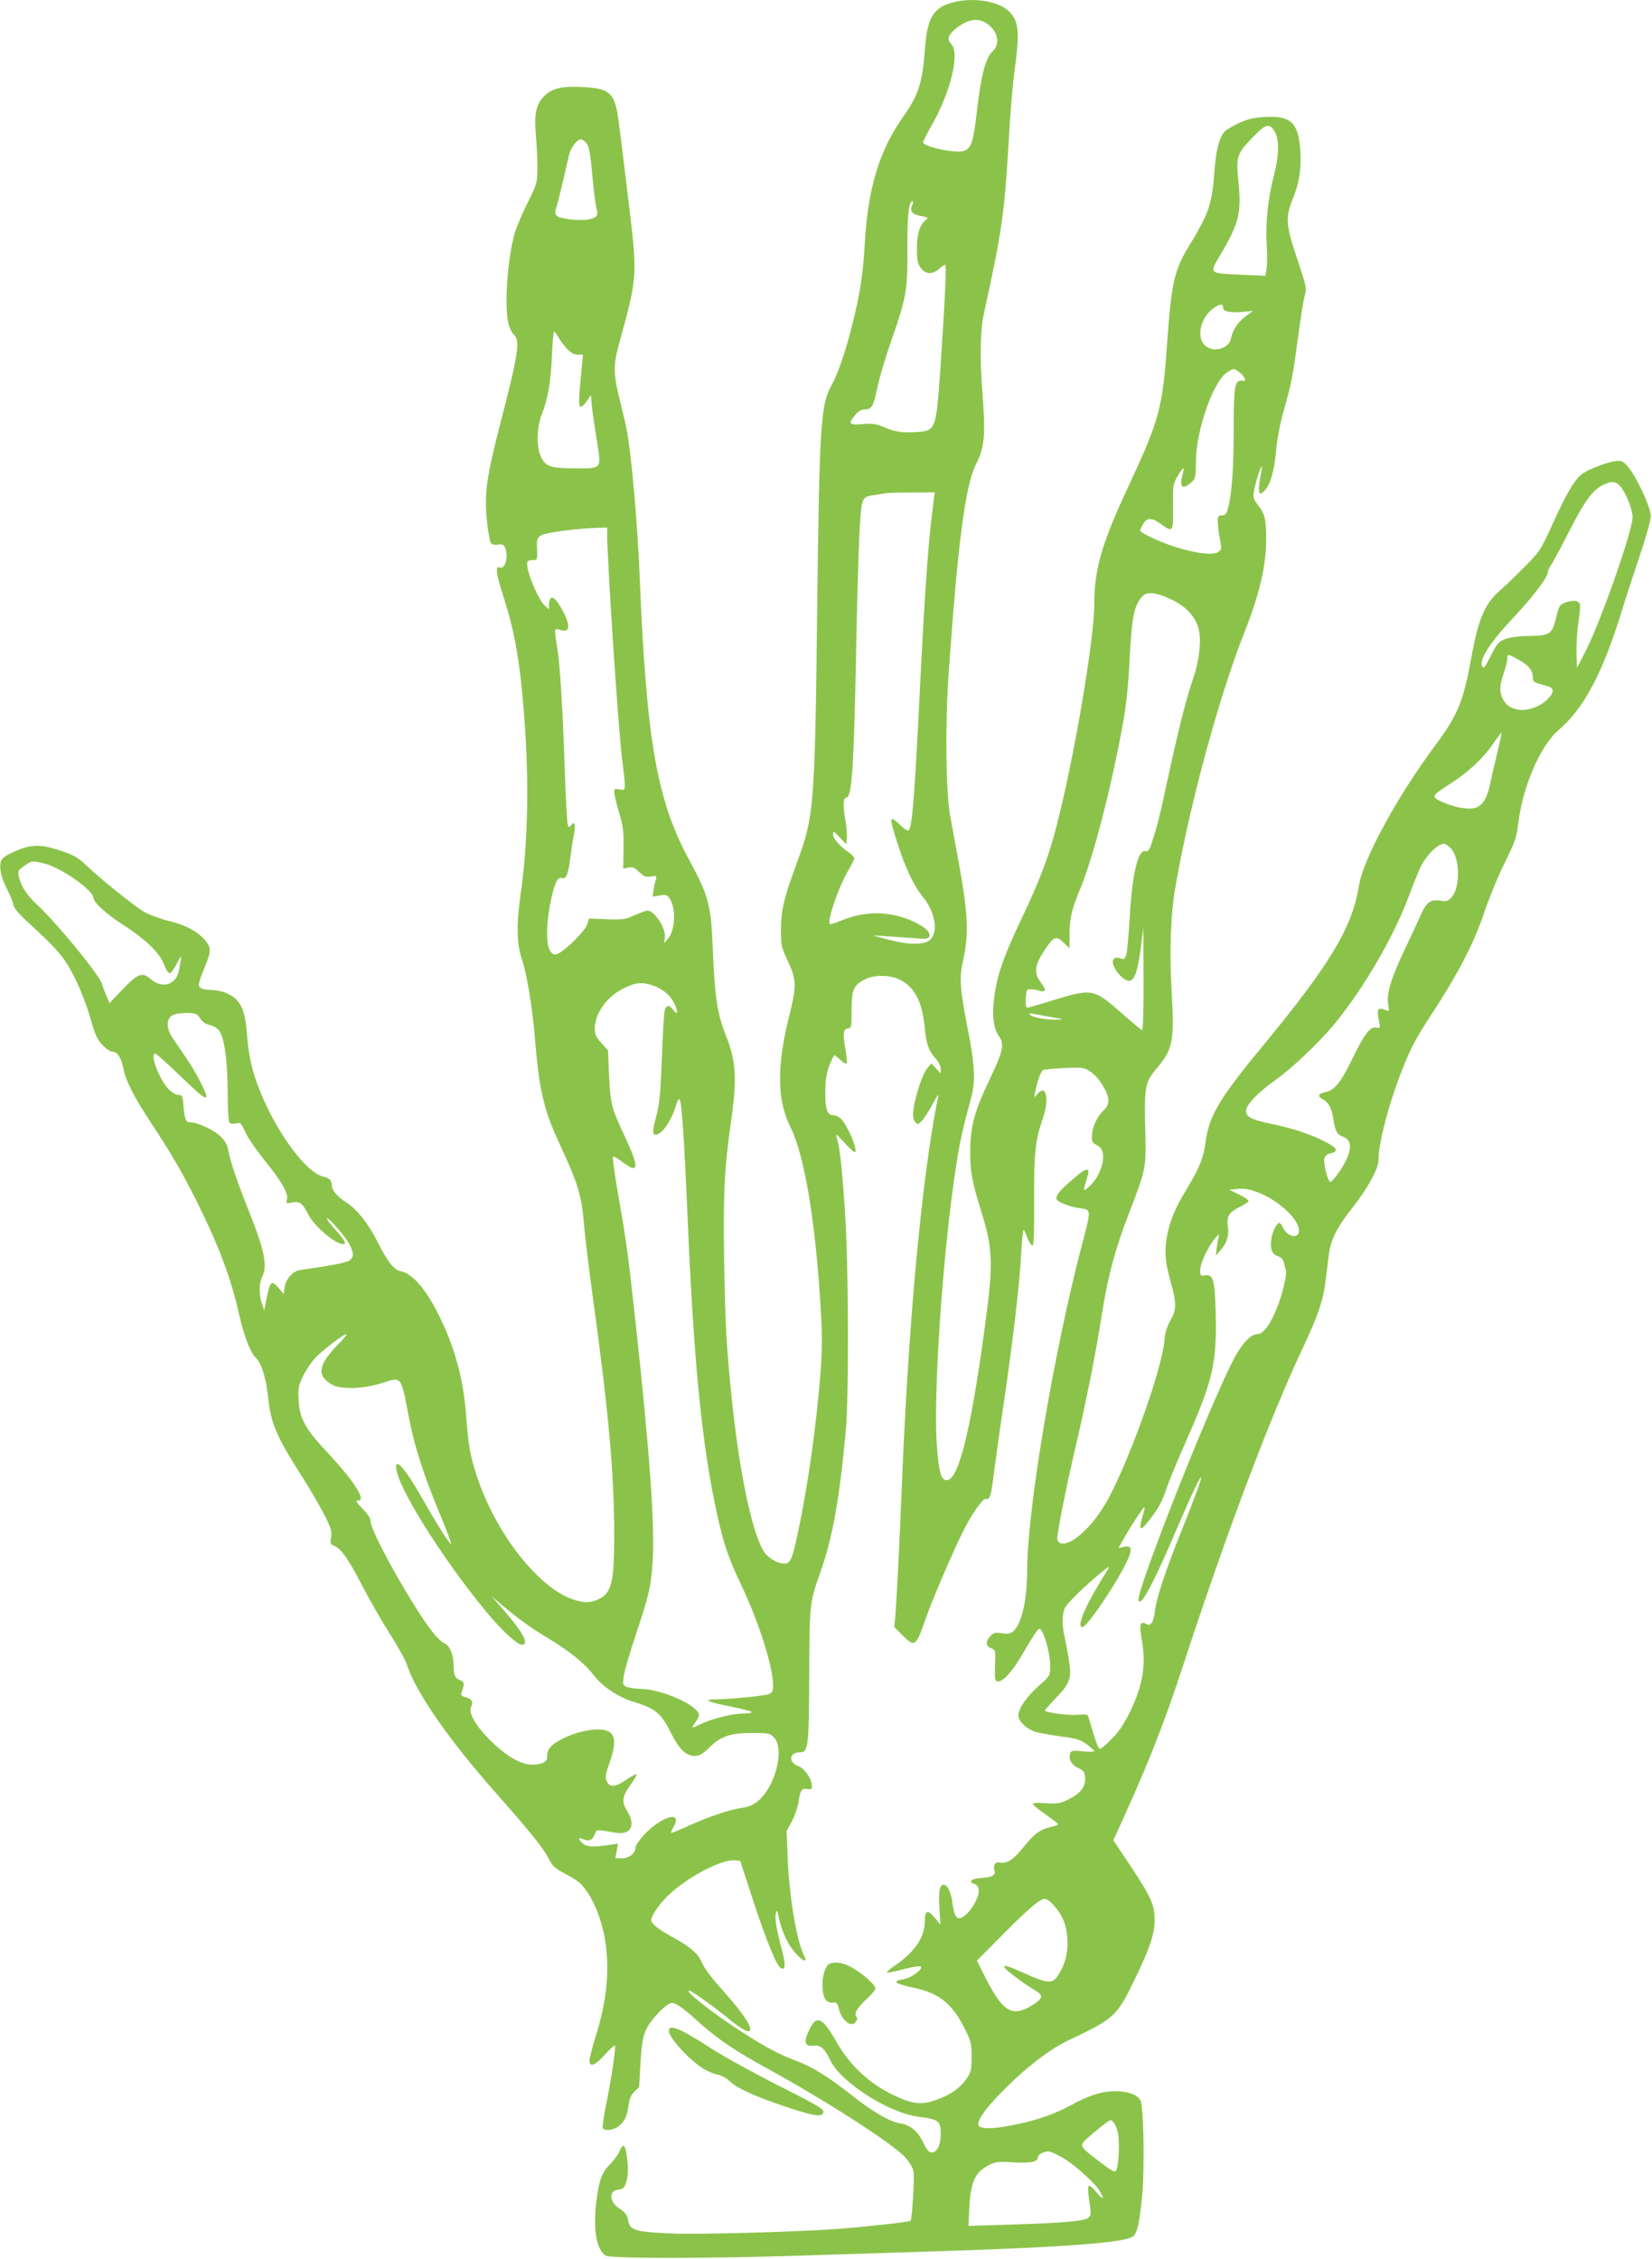 <?xml version="1.0" standalone="no"?>
<!DOCTYPE svg PUBLIC "-//W3C//DTD SVG 20010904//EN"
 "http://www.w3.org/TR/2001/REC-SVG-20010904/DTD/svg10.dtd">
<svg version="1.0" xmlns="http://www.w3.org/2000/svg"
 width="936pt" height="1280pt" viewBox="0 0 936 1280"
 preserveAspectRatio="xMidYMid meet">
<g transform="translate(0,1280) scale(0.1,-0.1)"
fill="#8bc34a" stroke="none">
<path d="M5397 12786 c-111 -30 -144 -88 -157 -271 -13 -183 -37 -256 -125
-380 -132 -187 -197 -400 -215 -710 -10 -180 -26 -283 -71 -464 -38 -153 -81
-279 -120 -349 -59 -105 -67 -235 -79 -1267 -13 -1110 -18 -1170 -111 -1423
-78 -211 -93 -273 -94 -387 0 -96 2 -103 40 -184 48 -103 49 -138 7 -306 -72
-286 -70 -481 7 -633 79 -157 143 -542 171 -1030 9 -143 8 -233 0 -345 -22
-295 -70 -642 -127 -912 -33 -157 -44 -185 -78 -185 -43 0 -99 35 -122 76 -67
120 -136 457 -178 869 -30 294 -36 415 -42 770 -6 382 1 522 39 790 35 251 29
342 -32 495 -44 110 -60 215 -70 450 -11 289 -21 326 -142 550 -176 329 -236
671 -273 1580 -13 317 -47 704 -75 849 -5 27 -21 95 -35 151 -39 154 -41 208
-12 315 113 415 111 385 52 875 -25 212 -50 412 -56 445 -22 121 -51 144 -198
152 -117 6 -173 -7 -217 -51 -47 -47 -58 -100 -48 -221 5 -55 9 -139 9 -187
-1 -84 -2 -89 -57 -200 -31 -62 -63 -139 -72 -170 -41 -145 -60 -415 -35 -513
6 -24 20 -51 30 -61 38 -34 27 -105 -79 -514 -75 -293 -88 -386 -74 -532 6
-66 17 -127 23 -135 9 -10 23 -13 41 -9 21 4 30 1 38 -14 23 -42 4 -127 -26
-116 -30 12 -25 -29 19 -167 63 -195 93 -365 116 -662 30 -378 23 -733 -21
-1035 -23 -167 -20 -274 11 -362 25 -73 57 -265 71 -433 24 -297 50 -412 136
-597 113 -245 129 -298 144 -479 6 -68 27 -239 46 -379 93 -675 124 -1019 124
-1366 0 -278 -15 -335 -97 -370 -43 -18 -77 -17 -140 4 -197 69 -438 379 -542
700 -37 112 -48 175 -61 354 -15 194 -65 378 -152 552 -75 152 -150 239 -219
253 -37 7 -73 53 -131 168 -52 103 -116 183 -174 220 -55 35 -84 70 -84 100 0
26 -14 40 -50 48 -94 23 -255 238 -350 468 -49 116 -70 205 -80 330 -12 157
-37 208 -123 244 -20 8 -55 15 -77 15 -23 0 -50 4 -60 10 -21 11 -19 25 24
129 33 82 33 103 -4 145 -44 50 -108 84 -202 107 -46 11 -108 34 -138 50 -51
28 -245 183 -335 269 -49 46 -78 61 -175 90 -91 27 -147 23 -236 -19 -48 -22
-65 -36 -70 -55 -9 -38 4 -93 37 -156 15 -30 31 -68 34 -85 4 -20 29 -51 77
-95 179 -164 213 -204 272 -322 33 -66 69 -160 88 -227 27 -95 38 -121 69
-153 20 -21 45 -38 57 -38 28 0 49 -34 62 -98 12 -66 60 -159 151 -297 119
-181 178 -282 260 -445 127 -255 198 -441 244 -650 28 -122 65 -218 96 -246
30 -27 57 -115 68 -221 15 -148 47 -223 191 -448 45 -71 103 -170 127 -218 39
-76 44 -94 39 -128 -6 -35 -4 -40 17 -48 39 -15 81 -75 161 -230 42 -80 112
-202 156 -271 44 -69 87 -147 96 -175 52 -157 235 -421 501 -722 199 -225 270
-314 300 -372 24 -46 37 -58 92 -87 35 -18 75 -43 88 -56 63 -59 121 -193 142
-326 26 -168 9 -342 -54 -541 -19 -62 -35 -124 -35 -137 0 -41 31 -29 87 33
28 32 54 55 57 52 7 -7 -19 -184 -50 -337 -14 -67 -22 -127 -19 -132 11 -17
61 -11 89 11 36 28 48 54 57 118 6 39 15 61 33 78 14 13 26 25 27 26 0 1 4 63
8 137 6 105 13 146 31 187 24 57 117 153 147 153 24 0 63 -28 155 -111 101
-91 207 -163 383 -259 337 -185 710 -425 783 -504 25 -27 43 -58 48 -81 6 -36
-8 -270 -17 -279 -6 -7 -251 -34 -409 -46 -232 -17 -778 -33 -948 -26 -107 4
-174 11 -197 20 -36 15 -39 19 -49 68 -4 18 -21 37 -45 52 -59 38 -64 103 -8
108 27 3 34 9 45 43 9 26 12 63 8 107 -9 104 -23 124 -47 66 -7 -18 -31 -50
-52 -71 -47 -47 -63 -92 -78 -211 -20 -160 1 -278 54 -308 29 -17 625 -16
1122 1 193 6 559 18 815 26 654 21 996 47 1046 80 27 17 39 70 55 228 15 152
9 514 -9 545 -19 33 -71 52 -140 52 -77 0 -149 -22 -248 -76 -99 -54 -197 -88
-326 -114 -104 -22 -174 -25 -198 -10 -28 18 26 97 150 220 125 124 254 222
359 271 253 119 270 135 366 334 88 180 117 266 117 345 1 84 -21 133 -141
313 l-93 139 37 81 c160 350 252 584 361 917 244 746 490 1399 675 1790 88
189 116 270 129 379 6 47 15 116 19 152 11 85 45 153 136 268 84 107 145 218
145 265 0 99 61 330 137 520 48 122 77 175 169 316 146 224 233 391 290 560
30 89 84 221 120 292 55 111 66 141 74 207 25 219 125 454 232 545 141 121
246 317 353 661 25 83 74 231 107 330 37 111 61 196 61 223 -1 50 -86 232
-134 283 -26 27 -34 31 -67 26 -45 -6 -135 -40 -180 -67 -44 -27 -92 -105
-175 -289 -70 -153 -74 -158 -162 -246 -49 -50 -113 -111 -142 -136 -83 -75
-117 -158 -158 -381 -43 -241 -77 -322 -201 -489 -217 -291 -410 -646 -434
-796 -38 -238 -162 -445 -543 -907 -249 -301 -308 -400 -327 -552 -11 -86 -37
-148 -110 -268 -63 -103 -96 -185 -110 -272 -13 -81 -8 -139 26 -260 31 -114
30 -143 -5 -207 -20 -36 -31 -72 -34 -117 -16 -175 -226 -750 -344 -938 -81
-131 -191 -224 -244 -207 -10 4 -19 15 -19 25 0 38 51 293 104 521 64 274 114
527 151 763 33 210 77 370 155 570 88 225 94 256 90 416 -8 303 -7 312 75 410
79 94 89 152 74 410 -14 229 -7 448 21 605 79 460 246 1075 390 1440 85 215
122 371 124 520 1 115 -7 154 -45 201 -27 34 -30 44 -24 81 6 44 43 157 44
137 1 -6 -4 -36 -10 -68 -6 -32 -8 -65 -4 -73 5 -14 8 -14 24 1 37 33 60 109
71 231 7 75 24 160 45 234 43 152 49 183 79 407 14 104 31 211 38 237 12 46
10 54 -42 209 -64 189 -68 236 -27 336 37 90 50 168 45 269 -9 165 -51 208
-198 200 -67 -3 -99 -11 -150 -34 -36 -17 -73 -39 -82 -49 -31 -36 -49 -107
-58 -234 -13 -178 -32 -233 -147 -420 -78 -128 -96 -207 -118 -515 -28 -403
-42 -456 -228 -855 -144 -309 -187 -457 -187 -650 0 -206 -117 -892 -216
-1269 -46 -175 -88 -287 -191 -506 -103 -216 -140 -320 -158 -441 -16 -110 -8
-191 25 -236 32 -44 24 -84 -54 -247 -85 -178 -108 -264 -109 -401 -1 -120 10
-174 64 -350 65 -209 68 -292 18 -655 -82 -610 -155 -888 -224 -861 -26 9 -36
54 -47 196 -21 292 34 1098 108 1575 22 145 34 201 89 405 23 85 17 186 -24
390 -42 216 -46 279 -26 370 36 157 31 265 -26 580 -17 91 -37 203 -46 250
-24 134 -28 512 -9 790 52 748 95 1080 156 1200 49 96 55 165 36 406 -15 197
-12 351 8 445 104 474 117 568 141 977 8 145 22 314 30 375 34 251 30 304 -29
363 -58 58 -203 81 -319 50z m194 -119 c62 -42 79 -115 34 -157 -41 -38 -66
-133 -90 -341 -25 -216 -36 -235 -137 -226 -77 7 -168 34 -168 50 0 6 22 50
49 97 108 190 161 410 110 461 -26 26 -16 55 33 92 67 50 120 57 169 24z
m1632 -614 c26 -46 24 -137 -7 -255 -32 -124 -47 -265 -39 -388 3 -53 3 -114
-1 -135 l-7 -38 -134 6 c-194 10 -186 1 -110 131 97 168 109 221 91 408 -13
128 -7 147 76 234 80 84 100 89 131 37z m-3897 -69 c12 -18 21 -69 30 -177 7
-84 18 -167 23 -186 13 -43 3 -56 -48 -65 -53 -8 -160 4 -176 21 -12 11 -12
21 1 61 8 26 25 97 39 157 14 61 27 119 30 130 9 39 45 85 65 85 11 0 27 -12
36 -26z m1842 -349 c-15 -33 1 -51 55 -60 33 -6 38 -9 25 -19 -35 -26 -53 -79
-53 -163 0 -67 4 -86 21 -110 28 -37 63 -41 102 -9 16 15 33 26 37 26 9 0 0
-181 -26 -574 -20 -307 -28 -343 -75 -365 -14 -6 -59 -11 -100 -11 -58 0 -88
6 -137 26 -53 23 -71 26 -129 21 -78 -7 -85 2 -42 52 17 21 35 31 54 31 39 0
49 17 71 123 10 52 46 172 79 266 86 247 93 289 91 520 -1 184 8 271 29 271 6
0 5 -11 -2 -25z m1762 -580 c0 -20 42 -29 111 -22 l59 5 -40 -29 c-47 -34 -75
-77 -85 -125 -11 -62 -104 -86 -150 -39 -50 49 -19 165 57 213 34 22 48 21 48
-3z m-3766 -166 c37 -63 77 -99 108 -99 l31 0 -7 -72 c-18 -191 -18 -215 -8
-222 6 -4 22 9 35 29 l25 36 6 -68 c4 -37 17 -124 28 -192 26 -161 30 -156
-131 -155 -136 1 -162 11 -189 72 -23 54 -20 164 7 232 35 88 52 185 58 333 3
75 9 137 12 137 4 0 15 -14 25 -31z m3854 -195 c12 -8 27 -24 32 -34 9 -17 8
-20 -12 -17 -42 4 -48 -30 -48 -268 0 -222 -10 -368 -31 -450 -10 -38 -15 -45
-35 -45 -21 0 -24 -5 -24 -38 0 -21 5 -65 12 -97 10 -53 10 -59 -8 -72 -39
-30 -218 7 -365 74 -44 20 -79 40 -79 45 0 6 8 23 17 39 22 37 49 37 101 -1
69 -49 70 -47 68 98 -1 123 0 129 27 175 33 56 41 57 26 3 -18 -66 1 -83 48
-42 27 23 28 28 29 123 2 180 100 456 178 504 37 23 36 23 64 3z m2160 -647
c32 -34 72 -133 72 -178 0 -76 -180 -590 -264 -754 l-51 -100 -3 80 c-1 44 3
121 10 170 8 50 12 98 10 107 -5 25 -33 30 -78 15 -37 -13 -40 -17 -56 -82
-24 -100 -35 -107 -159 -109 -103 -3 -149 -15 -176 -48 -6 -7 -26 -42 -43 -77
-27 -53 -34 -61 -42 -47 -20 35 43 134 171 270 114 121 201 235 201 264 0 8 8
26 18 40 11 15 56 100 102 190 89 173 130 231 189 262 48 25 73 25 99 -3z
m-3899 -174 c-22 -175 -43 -486 -74 -1117 -25 -493 -38 -642 -56 -661 -6 -5
-23 5 -47 28 -65 63 -66 51 -16 -105 46 -143 93 -240 144 -302 69 -83 88 -198
39 -242 -32 -29 -118 -29 -229 0 l-95 25 75 -4 c41 -3 112 -8 157 -11 73 -6
83 -5 89 11 15 38 -110 107 -227 124 -92 14 -182 2 -271 -35 -33 -14 -63 -23
-66 -20 -17 18 50 212 103 301 19 32 35 63 35 71 0 7 -12 21 -27 31 -53 36
-93 81 -93 104 0 22 3 21 38 -16 l37 -39 3 33 c2 19 -1 62 -7 96 -16 88 -14
135 4 135 31 0 43 171 55 795 5 297 15 619 20 715 12 196 11 195 89 205 25 4
51 8 56 10 6 2 71 4 145 4 l136 1 -17 -137z m-1839 -96 c0 -155 64 -1123 85
-1280 8 -61 15 -127 15 -144 0 -31 -2 -32 -30 -26 -26 5 -30 3 -30 -16 0 -12
12 -64 27 -114 24 -79 27 -108 26 -206 l-2 -113 29 6 c24 4 36 0 61 -25 27
-26 37 -30 66 -26 32 6 35 4 29 -16 -4 -12 -10 -39 -13 -60 l-6 -38 41 7 c36
6 42 3 57 -19 36 -55 31 -177 -9 -224 l-23 -27 4 31 c8 50 -58 153 -98 153 -9
0 -42 -12 -73 -26 -52 -24 -66 -26 -158 -23 l-101 4 -9 -31 c-8 -34 -121 -147
-165 -167 -22 -10 -28 -8 -44 12 -24 30 -26 143 -3 261 21 113 41 162 64 155
27 -9 38 14 50 105 6 47 15 109 21 137 12 59 4 84 -15 57 -12 -15 -13 -15 -20
7 -3 13 -11 150 -16 304 -13 381 -28 615 -45 709 -8 44 -12 83 -9 87 3 5 15 5
27 0 53 -19 61 17 22 95 -33 67 -65 101 -76 82 -5 -7 -9 -24 -9 -37 l0 -24
-24 22 c-43 41 -114 222 -97 249 3 5 17 9 31 8 24 -1 25 1 23 61 -3 57 0 64
22 79 24 16 207 40 323 43 l52 1 0 -33z m3207 -379 c77 -39 126 -93 144 -161
17 -64 5 -179 -31 -282 -39 -113 -86 -301 -144 -570 -49 -227 -57 -258 -87
-351 -16 -51 -23 -61 -39 -57 -43 11 -76 -131 -90 -389 -6 -97 -14 -188 -20
-202 -8 -22 -13 -24 -34 -16 -18 6 -28 5 -36 -5 -26 -31 57 -136 95 -122 26
11 45 71 59 190 l14 112 1 -293 c1 -178 -3 -292 -8 -290 -5 2 -57 45 -115 96
-160 141 -166 142 -393 73 -73 -23 -137 -41 -143 -41 -7 0 -10 19 -8 53 3 48
5 52 28 51 14 0 37 -4 53 -9 35 -9 36 7 2 51 -41 54 -32 103 38 201 40 57 54
60 94 21 l33 -32 0 80 c0 89 14 147 57 249 76 179 184 598 249 965 16 91 28
215 34 335 12 252 26 320 77 370 24 25 87 15 170 -27z m1960 -338 c56 -32 78
-60 78 -100 0 -25 2 -26 85 -49 38 -10 36 -38 -5 -76 -44 -43 -119 -67 -169
-55 -43 10 -62 24 -82 61 -19 38 -18 75 6 144 11 32 20 69 20 82 0 29 4 29 67
-7z m-126 -536 c-16 -65 -34 -144 -40 -174 -16 -76 -43 -117 -83 -128 -43 -11
-119 3 -187 34 -64 29 -62 33 43 101 105 67 187 144 242 223 26 38 49 68 51
67 2 -2 -10 -57 -26 -123z m-266 -526 c57 -49 62 -226 9 -283 -20 -22 -29 -24
-62 -19 -55 9 -80 -8 -109 -74 -14 -32 -56 -122 -94 -202 -78 -165 -104 -251
-94 -312 7 -37 6 -40 -11 -33 -50 20 -55 11 -40 -66 7 -35 7 -36 -17 -32 -34
7 -66 -35 -137 -181 -63 -130 -99 -174 -151 -185 -42 -8 -46 -24 -13 -41 33
-18 50 -52 59 -115 10 -66 21 -85 56 -97 57 -20 49 -91 -22 -197 -23 -34 -46
-60 -52 -58 -15 5 -40 105 -33 133 4 15 16 25 36 29 45 10 37 29 -27 63 -83
43 -183 77 -303 102 -120 25 -150 40 -150 75 0 35 66 103 164 173 98 69 255
219 343 327 169 209 334 495 419 727 24 65 53 136 64 158 35 68 94 126 132
129 4 1 19 -9 33 -21z m-7964 -91 c94 -23 279 -152 279 -196 0 -25 74 -92 171
-154 124 -80 204 -157 227 -220 11 -29 26 -52 33 -52 8 0 26 25 41 55 29 57
30 54 12 -39 -15 -81 -95 -106 -159 -50 -49 43 -73 34 -162 -59 l-72 -76 -21
48 c-11 26 -20 51 -20 54 -1 38 -250 344 -373 459 -57 52 -89 104 -101 159 -6
28 -3 33 31 57 45 31 43 30 114 14z m4846 -658 c84 -41 128 -124 142 -269 10
-99 21 -131 61 -177 17 -19 30 -45 30 -60 l0 -26 -26 28 -27 29 -23 -27 c-26
-30 -68 -155 -78 -232 -5 -37 -3 -55 8 -70 15 -20 15 -20 40 5 13 14 41 57 61
95 20 39 34 59 31 45 -92 -454 -168 -1265 -206 -2200 -14 -349 -29 -640 -36
-733 l-7 -77 45 -45 c72 -72 77 -68 134 96 33 96 158 388 212 494 47 95 112
187 127 181 22 -8 31 19 44 129 7 55 32 237 57 405 56 382 91 686 100 858 4
72 10 132 13 132 4 0 13 -19 21 -42 8 -23 21 -43 28 -46 10 -3 12 50 11 255
-1 272 7 343 50 467 38 109 18 197 -31 137 -22 -29 -22 -23 -1 61 10 38 24 70
33 74 8 4 63 9 123 12 103 4 109 4 147 -22 46 -30 100 -117 100 -162 0 -20 -9
-39 -26 -55 -37 -34 -65 -94 -67 -142 -2 -34 2 -43 22 -53 31 -16 41 -32 41
-70 0 -53 -29 -119 -70 -159 -44 -43 -47 -40 -24 29 26 75 7 77 -74 7 -79 -68
-103 -97 -95 -116 6 -18 77 -45 135 -52 61 -7 61 -8 8 -207 -160 -612 -310
-1503 -310 -1841 0 -168 -31 -306 -78 -348 -16 -15 -29 -17 -65 -12 -38 6 -47
4 -66 -16 -28 -31 -27 -57 5 -69 25 -10 25 -12 22 -97 -3 -75 -1 -88 14 -91
27 -5 80 51 132 139 75 128 96 159 105 159 22 0 61 -132 61 -210 0 -55 0 -56
-61 -110 -70 -61 -119 -131 -119 -171 0 -36 54 -83 111 -97 24 -5 87 -16 139
-23 79 -10 102 -18 137 -43 23 -17 42 -35 43 -39 0 -4 -29 -5 -65 -1 -55 6
-66 4 -71 -10 -12 -32 5 -66 44 -84 32 -15 37 -22 40 -55 4 -51 -25 -89 -93
-123 -49 -24 -64 -26 -131 -22 -52 4 -74 2 -71 -6 2 -6 35 -33 73 -59 38 -26
69 -51 69 -54 0 -4 -18 -11 -39 -15 -59 -12 -100 -42 -155 -113 -56 -71 -98
-99 -135 -89 -26 6 -41 -15 -31 -46 8 -26 -14 -38 -75 -42 -55 -3 -77 -21 -41
-33 33 -10 36 -47 7 -103 -25 -50 -67 -92 -92 -92 -19 0 -30 27 -38 90 -8 60
-28 100 -51 100 -22 0 -28 -42 -22 -139 l5 -86 -33 39 c-39 47 -55 41 -55 -22
-1 -88 -54 -169 -161 -244 -33 -22 -57 -43 -55 -46 3 -2 46 6 95 19 50 13 94
20 98 15 14 -14 -53 -64 -96 -71 -71 -12 -53 -26 61 -50 140 -30 215 -91 285
-233 35 -69 38 -83 38 -158 0 -75 -3 -86 -30 -125 -38 -54 -90 -90 -173 -119
-83 -30 -135 -23 -244 30 -138 67 -245 169 -322 305 -78 137 -111 150 -153 58
-31 -67 -24 -90 27 -85 40 4 61 -14 95 -84 61 -125 330 -297 500 -319 112 -14
125 -24 125 -95 0 -75 -26 -118 -64 -104 -7 3 -24 28 -37 56 -28 60 -72 97
-126 105 -61 9 -159 66 -281 163 -128 101 -219 158 -313 193 -93 35 -169 75
-300 159 -167 107 -334 238 -304 238 13 0 138 -89 224 -160 172 -142 160 -55
-20 145 -80 90 -118 139 -134 178 -18 44 -66 86 -152 133 -93 51 -133 82 -133
103 0 29 54 104 113 156 110 98 290 190 360 183 l31 -3 75 -230 c79 -239 133
-370 158 -379 24 -10 25 20 3 106 -31 115 -41 179 -34 208 5 20 9 14 19 -36
16 -75 53 -150 98 -198 42 -44 64 -48 43 -8 -42 82 -84 331 -93 552 l-6 155
31 57 c16 31 33 81 37 110 9 64 18 77 50 70 21 -3 25 0 25 18 0 39 -41 99 -77
112 -57 21 -52 78 7 78 50 0 53 24 55 438 2 409 2 411 65 588 67 192 106 405
142 794 19 208 16 977 -6 1270 -18 254 -30 351 -46 396 -8 23 1 17 44 -31 30
-33 57 -57 61 -53 15 14 -40 144 -78 186 -11 12 -31 22 -43 22 -37 0 -49 35
-48 135 1 67 7 105 23 148 13 31 25 57 29 57 3 0 18 -12 34 -27 15 -14 31 -23
35 -20 3 4 1 36 -5 71 -18 98 -16 124 11 128 21 3 22 7 22 103 0 115 11 142
73 174 51 28 142 28 199 0z m-1399 -33 c60 -22 99 -54 123 -103 23 -47 18 -71
-7 -35 -20 29 -40 28 -48 -4 -4 -14 -11 -135 -16 -268 -7 -190 -13 -258 -29
-320 -25 -95 -26 -116 -6 -116 35 0 89 79 116 168 9 31 15 39 21 29 11 -21 25
-233 43 -647 35 -843 83 -1322 171 -1714 37 -165 59 -228 133 -386 100 -210
181 -464 181 -568 0 -37 -4 -44 -27 -53 -25 -9 -225 -28 -306 -29 -67 0 -32
-16 92 -40 67 -13 121 -28 121 -32 0 -4 -24 -8 -53 -8 -59 0 -179 -31 -238
-60 -51 -26 -54 -25 -30 9 12 16 21 35 21 43 0 53 -214 148 -333 148 -25 0
-58 5 -73 10 -25 10 -26 13 -20 63 4 28 36 138 71 242 73 218 83 262 93 410
13 192 -17 619 -94 1324 -44 403 -54 483 -101 748 -20 117 -34 216 -30 219 3
3 27 -10 53 -30 94 -72 98 -35 15 142 -78 168 -82 184 -90 348 l-6 141 -37 42
c-31 34 -38 49 -38 83 0 85 68 180 162 227 68 34 106 38 166 17z m-2578 -168
c6 -7 16 -21 23 -31 7 -10 28 -22 47 -26 18 -3 42 -18 52 -32 29 -39 47 -167
48 -344 0 -88 4 -166 9 -174 6 -9 18 -11 37 -7 27 6 30 3 52 -46 12 -29 61
-100 107 -158 102 -126 139 -191 131 -226 -6 -24 -5 -25 29 -18 43 8 58 -3 90
-65 35 -70 154 -171 200 -171 21 0 8 23 -51 89 -25 28 -44 54 -42 57 8 8 107
-105 128 -147 26 -50 25 -75 -2 -93 -19 -12 -117 -30 -274 -52 -44 -6 -83 -48
-91 -97 l-6 -40 -26 32 c-14 17 -31 31 -38 31 -12 0 -24 -37 -38 -115 l-8 -40
-12 35 c-18 48 -18 119 0 154 32 61 14 149 -72 366 -66 164 -110 294 -119 349
-5 32 -17 54 -44 81 -36 36 -129 80 -170 80 -27 0 -34 16 -40 90 -5 60 -7 65
-29 65 -13 0 -36 14 -53 30 -54 54 -112 205 -78 205 5 0 68 -56 139 -125 165
-159 181 -163 112 -27 -21 42 -64 112 -95 155 -31 44 -63 92 -71 107 -22 43
-19 86 7 104 28 20 132 22 148 4z m4840 -12 c73 -13 74 -14 25 -14 -62 -1
-133 12 -148 27 -9 9 -4 10 18 6 17 -3 64 -12 105 -19z m1189 -1002 c110 -49
211 -148 211 -207 0 -50 -67 -37 -92 19 -6 13 -15 24 -19 24 -15 0 -38 -44
-45 -87 -9 -60 1 -89 36 -101 20 -8 31 -19 35 -39 4 -15 8 -34 11 -40 6 -23
-17 -127 -47 -204 -38 -100 -81 -159 -114 -159 -39 0 -90 -54 -138 -148 -139
-269 -537 -1277 -537 -1358 0 -7 6 -11 13 -8 20 7 95 154 180 354 98 229 156
354 162 348 5 -5 -43 -135 -124 -336 -76 -189 -130 -352 -137 -419 -9 -69 -23
-90 -52 -74 -31 17 -38 -6 -24 -84 27 -144 9 -261 -65 -414 -32 -66 -61 -111
-102 -152 -31 -33 -62 -59 -69 -59 -9 0 -26 45 -67 187 -3 8 -21 10 -59 6 -51
-5 -186 13 -186 25 0 3 29 35 64 72 82 84 90 113 70 228 -8 47 -19 104 -24
127 -14 59 -12 122 4 154 15 29 113 125 206 201 40 33 51 38 39 20 -127 -201
-184 -330 -146 -330 27 0 206 267 257 383 27 61 21 81 -22 72 l-31 -7 33 58
c36 65 108 174 115 174 2 0 -3 -23 -11 -51 -25 -84 -14 -91 37 -24 55 71 75
108 100 186 11 33 62 156 114 274 147 332 170 435 163 715 -5 189 -14 222 -62
213 -24 -5 -26 -2 -26 29 0 39 46 137 86 183 18 21 24 24 20 10 -4 -10 -9 -40
-12 -65 l-5 -45 30 35 c34 38 46 83 37 139 -7 48 11 75 72 104 26 12 46 27 46
32 0 6 -25 22 -55 37 l-54 26 35 4 c51 6 88 -1 149 -28z m-5247 -867 c-101
-105 -107 -166 -19 -214 50 -28 181 -23 282 10 113 37 105 48 155 -211 30
-153 83 -316 166 -516 41 -99 72 -181 70 -184 -7 -6 -79 108 -161 253 -103
181 -165 249 -148 162 24 -129 297 -553 535 -832 72 -84 151 -155 174 -155 44
0 12 63 -97 190 l-74 85 60 -51 c92 -77 160 -127 270 -193 115 -70 197 -137
246 -200 54 -70 140 -128 234 -156 117 -36 151 -64 203 -168 49 -99 88 -137
138 -137 28 0 44 10 86 50 64 63 117 80 245 80 86 0 96 -2 118 -25 50 -49 27
-206 -45 -310 -39 -56 -79 -82 -140 -90 -65 -9 -180 -48 -294 -99 -55 -25
-101 -44 -103 -42 -2 2 4 17 13 33 56 98 -72 61 -171 -49 -25 -27 -45 -59 -45
-69 0 -31 -36 -59 -76 -59 l-37 0 7 41 7 42 -53 -8 c-86 -13 -125 -11 -147 10
-28 25 -26 37 3 23 32 -14 54 -5 66 28 11 28 4 28 117 9 86 -15 117 40 68 120
-34 55 -31 83 16 149 23 32 39 60 36 62 -3 3 -29 -11 -57 -30 -63 -44 -96 -46
-112 -10 -11 22 -8 38 15 103 49 140 32 191 -67 191 -64 0 -157 -27 -220 -64
-50 -29 -66 -51 -66 -91 0 -18 -7 -28 -26 -35 -78 -30 -171 8 -286 118 -90 87
-137 166 -118 202 14 26 1 45 -36 54 -18 5 -24 12 -20 22 19 51 18 64 -7 73
-29 11 -37 29 -37 87 0 58 -23 112 -53 123 -13 5 -43 33 -66 63 -109 136 -351
568 -351 626 0 18 -15 41 -46 73 -34 35 -41 47 -28 46 55 -5 -18 109 -174 276
-122 129 -155 190 -160 294 -4 64 -1 80 25 135 17 35 49 82 72 106 46 47 158
132 174 132 6 0 -22 -33 -61 -73z m4067 -3162 c53 -60 74 -113 79 -195 4 -80
-15 -150 -59 -212 -28 -39 -59 -36 -177 17 -95 43 -122 52 -122 39 0 -12 98
-86 183 -138 39 -23 34 -42 -20 -76 -120 -76 -172 -43 -280 174 l-38 76 145
146 c153 154 212 204 240 204 10 0 32 -16 49 -35z m367 -1301 c9 -60 0 -192
-14 -206 -8 -8 -34 8 -94 54 -122 95 -119 86 -46 150 35 30 74 62 88 71 24 17
26 17 42 -3 9 -12 20 -41 24 -66z m-324 -126 c67 -36 186 -141 219 -194 31
-50 17 -52 -21 -4 -19 24 -36 38 -42 32 -5 -5 -3 -41 4 -85 10 -67 10 -80 -4
-93 -20 -20 -137 -30 -442 -40 l-239 -7 5 104 c8 147 33 201 113 241 34 18 52
20 133 15 100 -6 142 2 142 28 0 15 31 33 59 34 7 1 40 -13 73 -31z"/>
<path d="M4702 1673 c-24 -9 -42 -62 -42 -120 0 -71 19 -105 58 -101 23 3 27
-2 36 -40 11 -43 45 -82 71 -82 21 0 40 29 27 42 -16 16 7 55 62 104 25 23 46
48 46 57 0 21 -84 93 -142 123 -45 23 -87 29 -116 17z"/>
<path d="M3790 1292 c0 -39 115 -165 196 -215 23 -14 58 -29 79 -33 22 -4 52
-20 69 -37 42 -41 151 -90 330 -149 157 -52 201 -57 201 -23 0 16 -50 44 -250
145 -137 69 -308 163 -380 209 -182 118 -245 144 -245 103z"/>
</g>
</svg>
